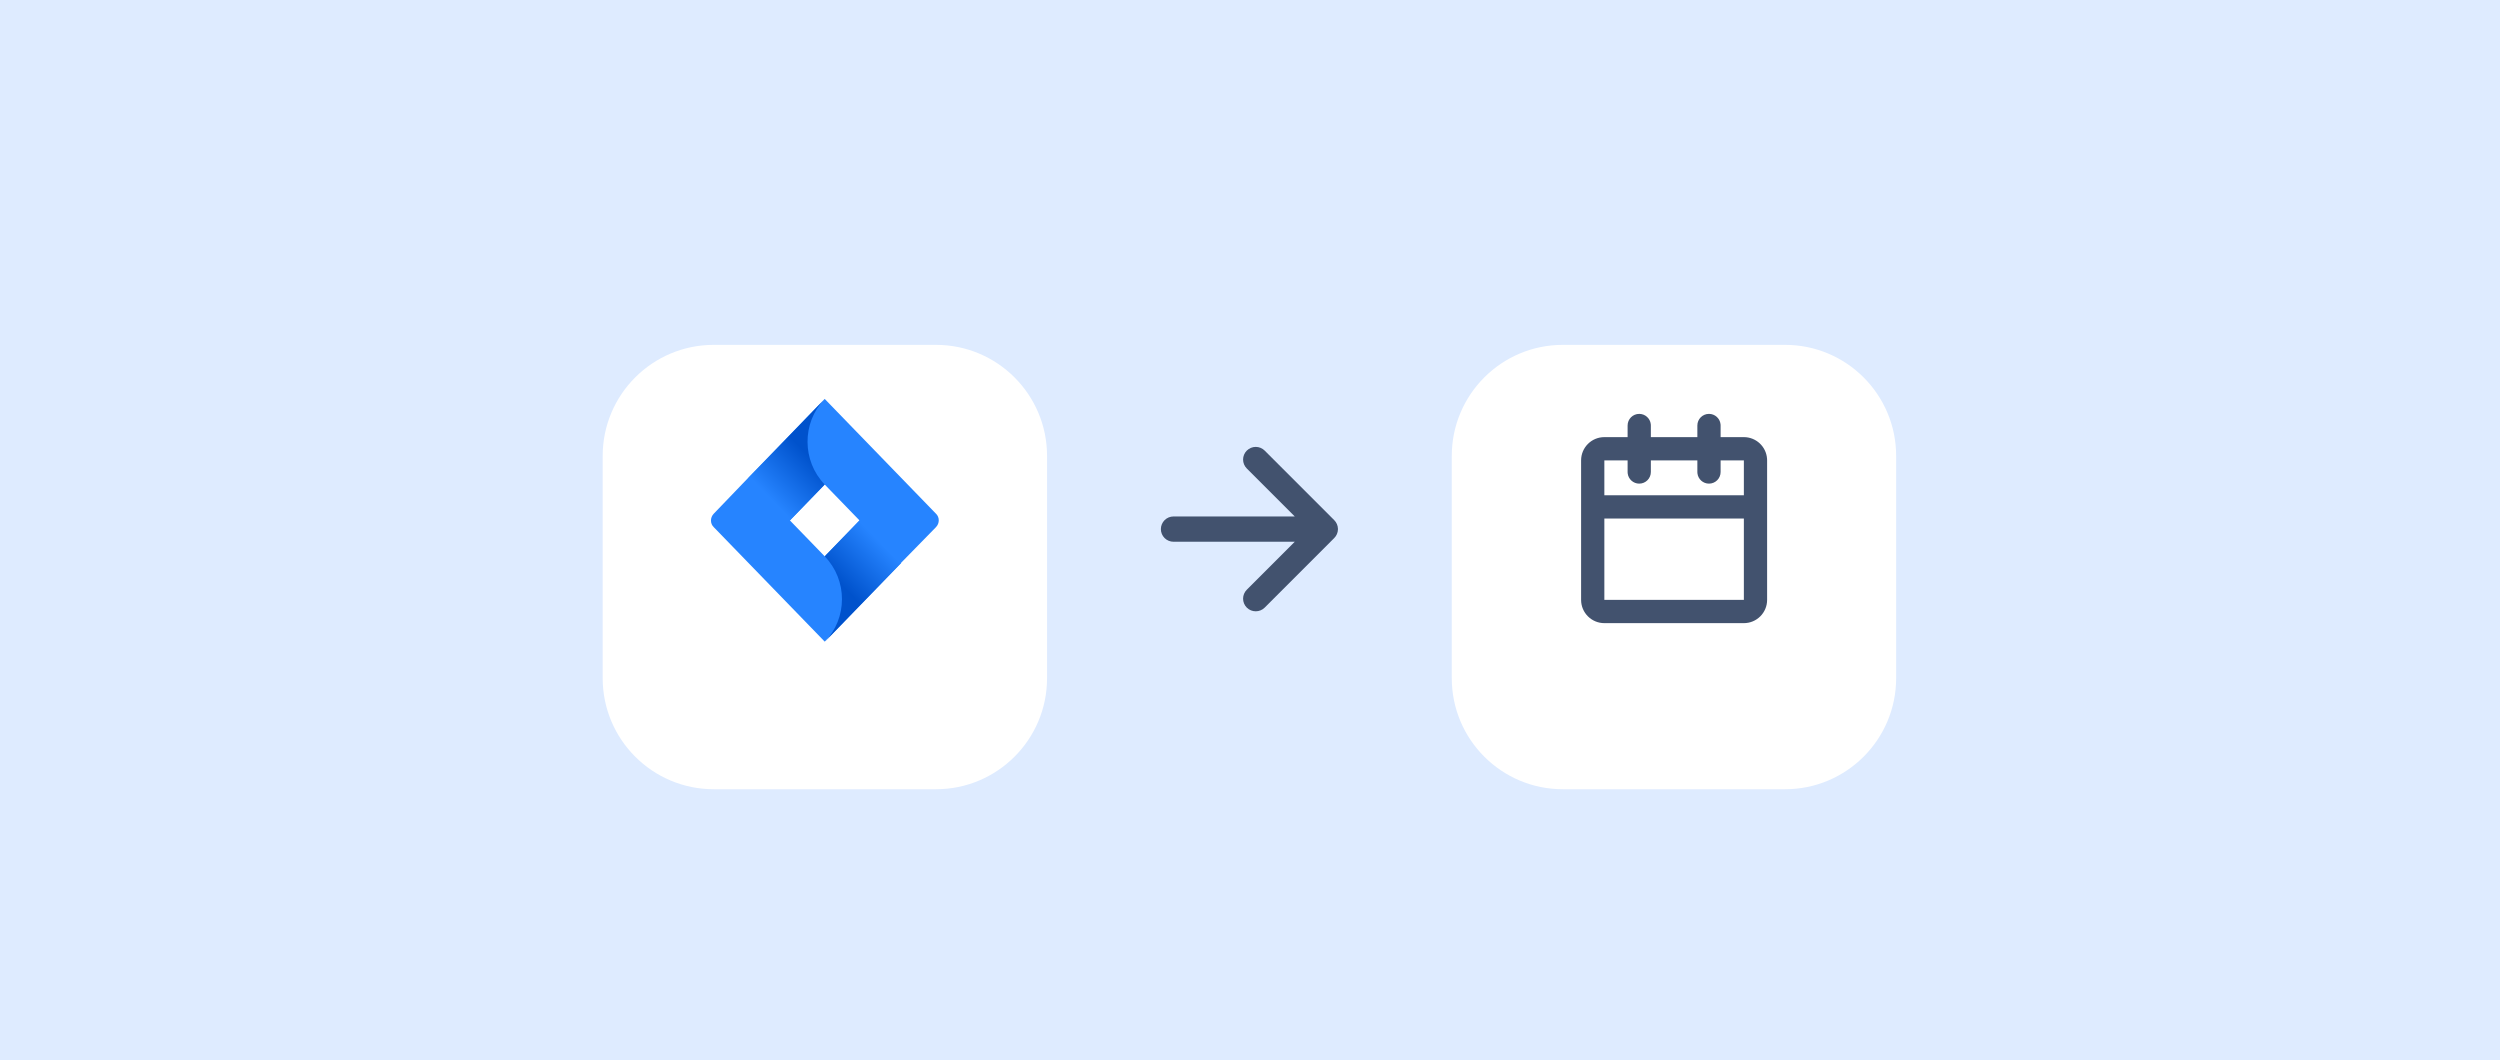 <svg width="448" height="190" viewBox="0 0 448 190" fill="none" xmlns="http://www.w3.org/2000/svg">
<rect width="448" height="190" fill="#DEEBFF"/>
<g filter="url(#filter0_dd)">
<path d="M108 74.908C108 63.913 116.913 55 127.908 55H167.724C178.719 55 187.632 63.913 187.632 74.908V114.724C187.632 125.719 178.719 134.632 167.724 134.632H127.908C116.913 134.632 108 125.719 108 114.724V74.908Z" fill="white"/>
</g>
<rect width="49.77" height="49.77" transform="translate(122.931 69.931)" fill="white" fill-opacity="0.01"/>
<path d="M167.725 92.054L149.57 73.325L147.788 71.486L134.144 85.562L127.907 92.054C127.239 92.743 127.239 93.835 127.907 94.467L140.381 107.336L147.788 114.977L161.432 100.902L161.655 100.672L167.725 94.467C168.393 93.778 168.393 92.686 167.725 92.054ZM147.788 99.695L141.551 93.26L147.788 86.826L154.025 93.26L147.788 99.695Z" fill="#2684FF"/>
<path d="M147.788 86.826C143.723 82.632 143.667 75.795 147.732 71.544L134.144 85.619L141.551 93.26L147.788 86.826Z" fill="url(#paint0_linear)"/>
<path d="M154.081 93.203L147.788 99.695C151.909 103.946 151.909 110.783 147.788 115.035L161.487 100.902L154.081 93.203Z" fill="url(#paint1_linear)"/>
<rect width="54.395" height="54.395" transform="translate(196.697 67.618)" fill="white" fill-opacity="0.01"/>
<path fill-rule="evenodd" clip-rule="evenodd" d="M223.425 80.748C223.215 80.958 223.048 81.208 222.934 81.483C222.819 81.758 222.761 82.053 222.761 82.35C222.761 82.648 222.819 82.943 222.934 83.218C223.048 83.493 223.215 83.742 223.425 83.953L232.022 92.549H210.296C209.695 92.549 209.118 92.788 208.693 93.213C208.268 93.638 208.029 94.215 208.029 94.816C208.029 95.417 208.268 95.993 208.693 96.418C209.118 96.843 209.695 97.082 210.296 97.082H232.022L223.425 105.679C223.215 105.889 223.048 106.139 222.934 106.414C222.819 106.689 222.761 106.984 222.761 107.281C222.761 107.579 222.819 107.874 222.934 108.149C223.048 108.423 223.215 108.673 223.425 108.884C224.309 109.767 225.746 109.767 226.632 108.884L239.095 96.418C239.506 96.009 239.744 95.458 239.76 94.879V94.75C239.743 94.172 239.506 93.622 239.095 93.213L226.632 80.748C226.422 80.537 226.172 80.37 225.897 80.256C225.622 80.142 225.327 80.083 225.029 80.083C224.731 80.083 224.436 80.142 224.161 80.256C223.886 80.37 223.636 80.537 223.425 80.748Z" fill="#42526E"/>
<g filter="url(#filter1_dd)">
<path d="M260.158 74.908C260.158 63.913 269.071 55 280.065 55H319.881C330.876 55 339.789 63.913 339.789 74.908V114.724C339.789 125.719 330.876 134.632 319.881 134.632H280.065C269.071 134.632 260.158 125.719 260.158 114.724V74.908Z" fill="white"/>
</g>
<rect width="50" height="50" transform="translate(275 70)" fill="white" fill-opacity="0.01"/>
<path d="M306.25 74.167C307.318 74.167 308.199 74.971 308.319 76.007L308.333 76.25V78.333H312.5C314.697 78.333 316.496 80.033 316.655 82.189L316.667 82.5V107.5C316.667 109.801 314.801 111.667 312.5 111.667H287.5C285.199 111.667 283.333 109.801 283.333 107.5V82.5C283.333 80.199 285.199 78.333 287.5 78.333H291.667V76.25C291.667 75.099 292.599 74.167 293.75 74.167C294.818 74.167 295.699 74.971 295.819 76.007L295.833 76.25V78.333H304.167V76.25C304.167 75.099 305.099 74.167 306.25 74.167ZM312.5 92.917H287.5V107.5H312.5V92.917ZM291.667 82.5H287.5V88.75H312.5V82.5H308.333V84.583C308.333 85.734 307.401 86.667 306.25 86.667C305.182 86.667 304.301 85.862 304.181 84.826L304.167 84.583V82.5H295.833V84.583C295.833 85.734 294.901 86.667 293.75 86.667C292.682 86.667 291.801 85.862 291.681 84.826L291.667 84.583V82.5Z" fill="#42526E"/>
<defs>
<filter id="filter0_dd" x="96.668" y="50.467" width="102.296" height="102.296" filterUnits="userSpaceOnUse" color-interpolation-filters="sRGB">
<feFlood flood-opacity="0" result="BackgroundImageFix"/>
<feColorMatrix in="SourceAlpha" type="matrix" values="0 0 0 0 0 0 0 0 0 0 0 0 0 0 0 0 0 0 127 0"/>
<feOffset/>
<feGaussianBlur stdDeviation="1.133"/>
<feColorMatrix type="matrix" values="0 0 0 0 0.035 0 0 0 0 0.118 0 0 0 0 0.259 0 0 0 0.31 0"/>
<feBlend mode="normal" in2="BackgroundImageFix" result="effect1_dropShadow"/>
<feColorMatrix in="SourceAlpha" type="matrix" values="0 0 0 0 0 0 0 0 0 0 0 0 0 0 0 0 0 0 127 0"/>
<feOffset dy="6.799"/>
<feGaussianBlur stdDeviation="5.666"/>
<feColorMatrix type="matrix" values="0 0 0 0 0.035 0 0 0 0 0.118 0 0 0 0 0.259 0 0 0 0.2 0"/>
<feBlend mode="normal" in2="effect1_dropShadow" result="effect2_dropShadow"/>
<feBlend mode="normal" in="SourceGraphic" in2="effect2_dropShadow" result="shape"/>
</filter>
<filter id="filter1_dd" x="248.825" y="50.467" width="102.296" height="102.296" filterUnits="userSpaceOnUse" color-interpolation-filters="sRGB">
<feFlood flood-opacity="0" result="BackgroundImageFix"/>
<feColorMatrix in="SourceAlpha" type="matrix" values="0 0 0 0 0 0 0 0 0 0 0 0 0 0 0 0 0 0 127 0"/>
<feOffset/>
<feGaussianBlur stdDeviation="1.133"/>
<feColorMatrix type="matrix" values="0 0 0 0 0.035 0 0 0 0 0.118 0 0 0 0 0.259 0 0 0 0.31 0"/>
<feBlend mode="normal" in2="BackgroundImageFix" result="effect1_dropShadow"/>
<feColorMatrix in="SourceAlpha" type="matrix" values="0 0 0 0 0 0 0 0 0 0 0 0 0 0 0 0 0 0 127 0"/>
<feOffset dy="6.799"/>
<feGaussianBlur stdDeviation="5.666"/>
<feColorMatrix type="matrix" values="0 0 0 0 0.035 0 0 0 0 0.118 0 0 0 0 0.259 0 0 0 0.2 0"/>
<feBlend mode="normal" in2="effect1_dropShadow" result="effect2_dropShadow"/>
<feBlend mode="normal" in="SourceGraphic" in2="effect2_dropShadow" result="shape"/>
</filter>
<linearGradient id="paint0_linear" x1="146.696" y1="80.302" x2="137.714" y2="89.009" gradientUnits="userSpaceOnUse">
<stop offset="0.176" stop-color="#0052CC"/>
<stop offset="1" stop-color="#2684FF"/>
</linearGradient>
<linearGradient id="paint1_linear" x1="149.002" y1="106.118" x2="157.966" y2="97.428" gradientUnits="userSpaceOnUse">
<stop offset="0.176" stop-color="#0052CC"/>
<stop offset="1" stop-color="#2684FF"/>
</linearGradient>
</defs>
</svg>

